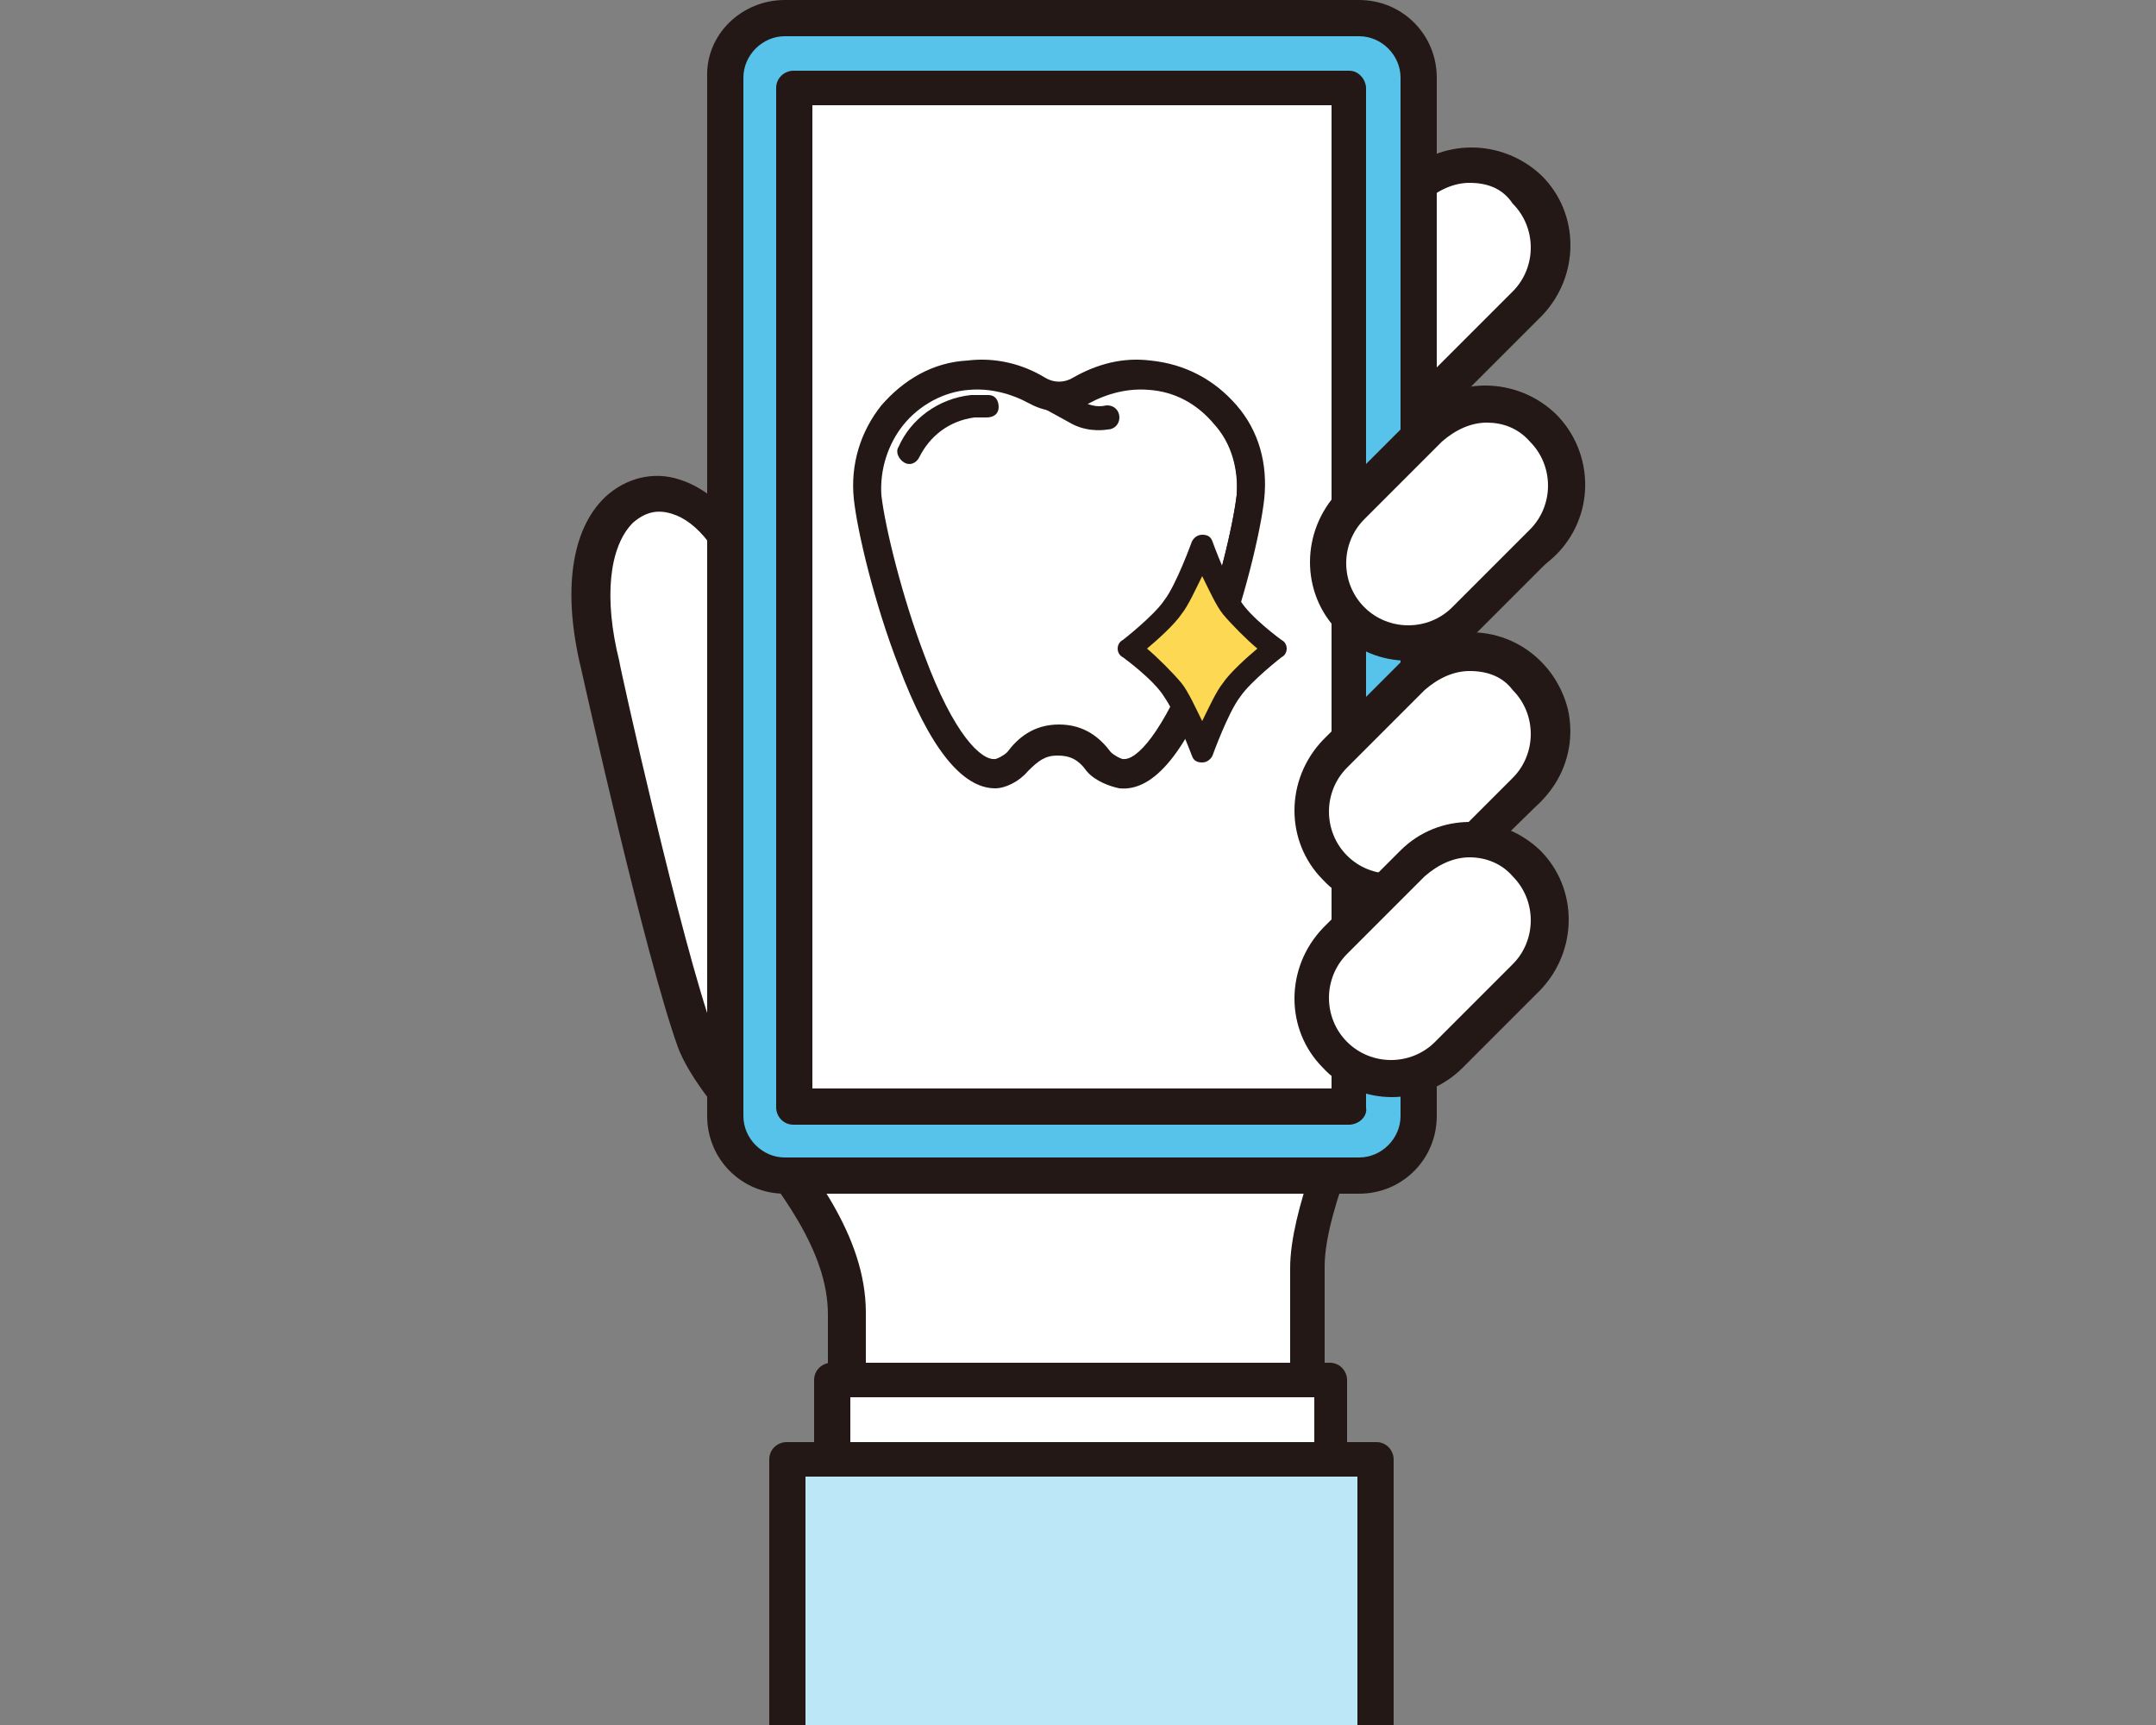 <?xml version="1.0" encoding="utf-8"?>
<!-- Generator: Adobe Illustrator 24.3.0, SVG Export Plug-In . SVG Version: 6.00 Build 0)  -->
<svg version="1.1" id="圖層_1" xmlns="http://www.w3.org/2000/svg" xmlns:xlink="http://www.w3.org/1999/xlink" x="0px" y="0px"
	 viewBox="0 0 125 100" style="enable-background:new 0 0 125 100;" xml:space="preserve">
<rect x="0" y="0" width="125" height="100" fill="#808080" stroke="none"/>
<style type="text/css">
	.st0{fill:#FFFFFF;stroke:#231815;stroke-width:1.513;stroke-linejoin:round;stroke-miterlimit:10;}
	.st1{fill:#BCE7F6;stroke:#231815;stroke-width:1.513;stroke-linejoin:round;stroke-miterlimit:10;}
	.st2{fill:#57C3EA;stroke:#231815;stroke-width:1.513;stroke-linejoin:round;stroke-miterlimit:10;}
	.st3{fill:#06C755;}
	.st4{fill:#FFFFFF;}
	.st5{fill:#FFFFFF;stroke:#231815;stroke-width:2.109;stroke-linecap:round;stroke-linejoin:round;stroke-miterlimit:10;}
	.st6{fill:#FAC03D;stroke:#231815;stroke-width:2.109;stroke-linecap:round;stroke-linejoin:round;stroke-miterlimit:10;}
	.st7{fill:#B0E0DE;stroke:#231815;stroke-width:2.109;stroke-linecap:round;stroke-linejoin:round;stroke-miterlimit:10;}
	.st8{fill:#FCE09E;stroke:#231815;stroke-width:2.109;stroke-linecap:round;stroke-linejoin:round;stroke-miterlimit:10;}
	.st9{fill:none;stroke:#231815;stroke-width:2.109;stroke-linecap:round;stroke-linejoin:round;stroke-miterlimit:10;}
	.st10{fill:#231815;}
	.st11{fill:#BCE7F6;}
	.st12{fill:#57C3EA;}
	.st13{fill-rule:evenodd;clip-rule:evenodd;fill:#FFFFFF;}
	.st14{fill-rule:evenodd;clip-rule:evenodd;fill:#231815;}
	.st15{fill-rule:evenodd;clip-rule:evenodd;fill:#FCD853;}
</style>
<g>
	<g>
		<g>
			<path class="st0" d="M484.6,10274.8c-1.5,0-2.9-1-3.3-2.6c-0.4-1.8,0.7-3.6,2.5-4l4.5-1.1c1.8-0.4,3.6,0.7,4,2.5
				c0.4,1.8-0.7,3.6-2.5,4l-4.5,1.1C485.1,10274.8,484.8,10274.8,484.6,10274.8z"/>
			<path class="st0" d="M485.2,10264.3c-1.6,0-3-1.1-3.3-2.7c-0.4-1.8,0.8-3.6,2.7-3.9l4.5-0.9c1.8-0.4,3.6,0.8,3.9,2.7
				c0.4,1.8-0.8,3.6-2.7,3.9l-4.5,0.9C485.6,10264.2,485.4,10264.3,485.2,10264.3z"/>
			<path class="st0" d="M483.3,10259.2c-0.9,0-1.7-0.3-2.4-1c-1.3-1.3-1.3-3.4,0-4.8l5.8-5.8c1.3-1.3,3.4-1.3,4.8,0
				c1.3,1.3,1.3,3.4,0,4.8l-5.8,5.8C485,10258.8,484.1,10259.2,483.3,10259.2z"/>
			<path class="st0" d="M452.6,10267.6c-2.2-8.5,4.9-9.7,6.5-2.5c1.5,6.8,8.4,11.2,15.9,13.5c7.5,2.4,9.6,6.6,9.6,6.6
				s-2.3,4.8-2.3,7.5c0,2.7,0,12.2,0,12.2h-19.4v-10.3c0-4.6-5.3-8.6-6.3-11.5C455.2,10279.5,452.6,10267.6,452.6,10267.6z"/>
			
				<rect x="462.3" y="10297.6" transform="matrix(-1 -4.485890e-11 4.485890e-11 -1 945.595 20598.486)" class="st0" width="20.9" height="3.4"/>
			<polyline class="st1" points="485.1,10312 485.1,10300.9 460.5,10300.9 460.5,10312 			"/>
			<g>
				<path class="st2" d="M479.6,10240.5h-19.3c-1.4,0-2.5,1.1-2.5,2.5v43.5c0,1.4,1.1,2.5,2.5,2.5h24.1c1.4,0,2.5-1.1,2.5-2.5v-43.5
					c0-1.4-1.1-2.5-2.5-2.5h-2.3H479.6z"/>
				
					<rect x="451" y="10253.1" transform="matrix(-1.836970e-16 1 -1 -1.836970e-16 10737.118 9792.367)" class="st0" width="42.7" height="23.3"/>
			</g>
			<path class="st0" d="M486.5,10266.7c-0.9,0-1.7-0.3-2.4-1c-1.3-1.3-1.3-3.4,0-4.8l3.3-3.3c1.3-1.3,3.4-1.3,4.8,0
				c1.3,1.3,1.3,3.4,0,4.8l-3.3,3.3C488.2,10266.3,487.3,10266.7,486.5,10266.7z"/>
			<path class="st0" d="M485.8,10277.1c-0.9,0-1.7-0.3-2.4-1c-1.3-1.3-1.3-3.4,0-4.8l3.3-3.3c1.3-1.3,3.4-1.3,4.8,0
				c1.3,1.3,1.3,3.4,0,4.8l-3.3,3.3C487.5,10276.7,486.7,10277.1,485.8,10277.1z"/>
			<path class="st0" d="M485.8,10284.9c-0.9,0-1.7-0.3-2.4-1c-1.3-1.3-1.3-3.4,0-4.8l3.3-3.3c1.3-1.3,3.4-1.3,4.8,0
				c1.3,1.3,1.3,3.4,0,4.8l-3.3,3.3C487.5,10284.6,486.7,10284.9,485.8,10284.9z"/>
		</g>
		<g>
			<g>
				<path class="st3" d="M503.9,10237.6c0-14.1-14.1-25.6-31.5-25.6c-17.4,0-31.5,11.5-31.5,25.6c0,12.6,11.2,23.2,26.4,25.2
					c1,0.2,2.4,0.7,2.8,1.6c0.3,0.8,0.2,2,0.1,2.8c0,0-0.4,2.2-0.4,2.7c-0.1,0.8-0.6,3.1,2.7,1.7c3.4-1.4,18.1-10.7,24.8-18.3h0
					C501.7,10248.3,503.9,10243.2,503.9,10237.6z"/>
			</g>
			<g>
				<path class="st4" d="M493.4,10245.7h-8.8h0c-0.3,0-0.6-0.3-0.6-0.6v0v0v-13.7v0v0c0-0.3,0.3-0.6,0.6-0.6h0h8.8
					c0.3,0,0.6,0.3,0.6,0.6v2.2c0,0.3-0.3,0.6-0.6,0.6h-6v2.3h6c0.3,0,0.6,0.3,0.6,0.6v2.2c0,0.3-0.3,0.6-0.6,0.6h-6v2.3h6
					c0.3,0,0.6,0.3,0.6,0.6v2.2C494,10245.4,493.7,10245.7,493.4,10245.7z"/>
				<path class="st4" d="M460.7,10245.7c0.3,0,0.6-0.3,0.6-0.6v-2.2c0-0.3-0.3-0.6-0.6-0.6h-6v-10.9c0-0.3-0.3-0.6-0.6-0.6h-2.2
					c-0.3,0-0.6,0.3-0.6,0.6v13.7v0v0c0,0.3,0.3,0.6,0.6,0.6h0H460.7z"/>
				<path class="st4" d="M466,10230.8h-2.2c-0.3,0-0.6,0.3-0.6,0.6v13.8c0,0.3,0.3,0.6,0.6,0.6h2.2c0.3,0,0.6-0.3,0.6-0.6v-13.8
					C466.6,10231,466.3,10230.8,466,10230.8z"/>
				<path class="st4" d="M481.2,10230.8H479c-0.3,0-0.6,0.3-0.6,0.6v8.2l-6.3-8.5c0,0,0,0,0-0.1c0,0,0,0,0,0c0,0,0,0,0,0
					c0,0,0,0,0,0c0,0,0,0,0,0c0,0,0,0,0,0c0,0,0,0,0,0c0,0,0,0,0,0c0,0,0,0,0,0c0,0,0,0,0,0c0,0,0,0,0,0c0,0,0,0,0,0c0,0,0,0,0,0
					c0,0,0,0,0,0c0,0,0,0,0,0c0,0,0,0,0,0c0,0,0,0,0,0c0,0,0,0,0,0c0,0,0,0,0,0h-2.2c-0.3,0-0.6,0.3-0.6,0.6v13.8
					c0,0.3,0.3,0.6,0.6,0.6h2.2c0.3,0,0.6-0.3,0.6-0.6v-8.2l6.3,8.5c0,0.1,0.1,0.1,0.2,0.2c0,0,0,0,0,0c0,0,0,0,0,0c0,0,0,0,0,0
					c0,0,0,0,0,0c0,0,0,0,0,0c0,0,0,0,0,0c0,0,0,0,0,0c0,0,0,0,0,0c0.1,0,0.1,0,0.2,0h2.2c0.3,0,0.6-0.3,0.6-0.6v-13.8
					C481.8,10231,481.5,10230.8,481.2,10230.8z"/>
			</g>
		</g>
	</g>
	<g>
		<circle class="st5" cx="544.9" cy="10226.2" r="14.2"/>
		<g>
			<path class="st6" d="M544.9,10225.9c-4.3,0-9,0.7-9,11.3c2.5,2,5.6,3.2,9,3.2c3.4,0,6.6-1.2,9-3.2
				C553.9,10226.6,549.2,10225.9,544.9,10225.9z"/>
		</g>
		<path class="st6" d="M549.2,10220.3c0,2.3-1.9,4.2-4.2,4.2c-2.3,0-4.2-1.9-4.2-4.2s1.9-4.2,4.2-4.2
			C547.3,10216.1,549.2,10218,549.2,10220.3z"/>
		<line class="st5" x1="539.5" y1="10233" x2="539.5" y2="10239.3"/>
		<line class="st5" x1="550.1" y1="10233" x2="550.1" y2="10239.3"/>
	</g>
	<g>
		<circle class="st5" cx="544.9" cy="10261.1" r="14.2"/>
		<g>
			<path class="st7" d="M544.9,10260.8c-4.3,0-9,0.7-9,11.3c2.5,2,5.6,3.2,9,3.2c3.4,0,6.6-1.2,9-3.2
				C553.9,10261.5,549.2,10260.8,544.9,10260.8z"/>
		</g>
		<path class="st7" d="M549.2,10255.2c0,2.3-1.9,4.2-4.2,4.2c-2.3,0-4.2-1.9-4.2-4.2s1.9-4.2,4.2-4.2
			C547.3,10251,549.2,10252.9,549.2,10255.2z"/>
		<line class="st5" x1="539.5" y1="10267.9" x2="539.5" y2="10274.2"/>
		<line class="st5" x1="550.1" y1="10267.9" x2="550.1" y2="10274.2"/>
	</g>
	<g>
		<circle class="st5" cx="544.9" cy="10294.5" r="14.2"/>
		<g>
			<path class="st8" d="M544.9,10294.2c-4.3,0-9,0.7-9,11.3c2.5,2,5.6,3.2,9,3.2c3.4,0,6.6-1.2,9-3.2
				C553.9,10294.9,549.2,10294.2,544.9,10294.2z"/>
		</g>
		<path class="st8" d="M549.2,10288.6c0,2.3-1.9,4.2-4.2,4.2c-2.3,0-4.2-1.9-4.2-4.2s1.9-4.2,4.2-4.2
			C547.3,10284.4,549.2,10286.3,549.2,10288.6z"/>
		<line class="st5" x1="539.5" y1="10301.4" x2="539.5" y2="10307.6"/>
		<line class="st5" x1="550.1" y1="10301.4" x2="550.1" y2="10307.6"/>
	</g>
	<polyline class="st9" points="517.4,10294.5 510.6,10294.5 510.6,10226.2 517.4,10226.2 	"/>
	<line class="st9" x1="517.5" y1="10260.4" x2="503.9" y2="10260.4"/>
</g>
<g>
	<g>
		<g>
			<path class="st4" d="M79,48.6c-2.1,0-4-1.4-4.5-3.6c-0.6-2.5,1-5,3.5-5.6l6.2-1.5c2.5-0.6,5,1,5.6,3.5c0.6,2.5-1,5-3.5,5.6
				l-6.2,1.5C79.7,48.5,79.3,48.6,79,48.6z"/>
			<path class="st10" d="M79,49.6c-2.7,0-4.9-1.8-5.5-4.4c-0.7-3.1,1.2-6.1,4.3-6.9l6.2-1.5c3.1-0.7,6.1,1.2,6.9,4.3
				c0.7,3.1-1.2,6.1-4.3,6.9l-6.2,1.5C79.9,49.6,79.4,49.6,79,49.6z M85.2,38.9c-0.3,0-0.5,0-0.8,0.1l-6.2,1.5
				c-1.9,0.5-3.1,2.4-2.7,4.3c0.4,1.9,2.4,3.1,4.3,2.7l6.2-1.5c1.9-0.5,3.1-2.4,2.7-4.3C88.4,40,86.9,38.9,85.2,38.9z"/>
		</g>
		<g>
			<path class="st4" d="M79.9,34c-2.2,0-4.1-1.5-4.6-3.8c-0.5-2.5,1.2-5,3.7-5.5l6.3-1.2c2.5-0.5,5,1.2,5.5,3.7
				c0.5,2.5-1.2,5-3.7,5.5l-6.3,1.2C80.5,33.9,80.2,34,79.9,34z"/>
			<path class="st10" d="M79.9,35c-2.7,0-5.1-1.9-5.6-4.6c-0.3-1.5,0-3,0.9-4.3c0.9-1.3,2.1-2.1,3.6-2.4l6.3-1.2
				c3.1-0.6,6.1,1.4,6.7,4.5c0.6,3.1-1.4,6.1-4.5,6.7L81,34.9C80.6,35,80.2,35,79.9,35z M86.2,24.5c-0.2,0-0.5,0-0.7,0.1l-6.3,1.2
				c-0.9,0.2-1.8,0.7-2.3,1.5c-0.5,0.8-0.7,1.8-0.6,2.7c0.4,1.9,2.3,3.2,4.2,2.9l6.3-1.2c2-0.4,3.2-2.3,2.9-4.2
				C89.4,25.7,87.9,24.5,86.2,24.5z"/>
		</g>
		<g>
			<path class="st4" d="M77.2,26.9c-1.2,0-2.4-0.5-3.3-1.4c-1.8-1.8-1.8-4.8,0-6.6l8.1-8.1c1.8-1.8,4.8-1.8,6.6,0
				c1.8,1.8,1.8,4.8,0,6.6l-8.1,8.1C79.6,26.5,78.4,26.9,77.2,26.9z"/>
			<path class="st10" d="M77.2,28c-1.5,0-3-0.6-4-1.7c-1.1-1.1-1.7-2.5-1.7-4c0-1.5,0.6-3,1.7-4l8.1-8.1c2.2-2.2,5.8-2.2,8.1,0
				c2.2,2.2,2.2,5.8,0,8.1l-8.1,8.1C80.1,27.4,78.7,28,77.2,28z M85.2,10.6c-0.9,0-1.8,0.4-2.6,1.1l-8.1,8.1
				c-0.7,0.7-1.1,1.6-1.1,2.6s0.4,1.9,1.1,2.6c1.4,1.4,3.7,1.4,5.1,0l8.1-8.1c1.4-1.4,1.4-3.7,0-5.1C87.1,10.9,86.2,10.6,85.2,10.6z
				"/>
		</g>
		<g>
			<path class="st4" d="M34.8,38.6c-3-11.8,6.7-13.4,8.9-3.4c2.1,9.4,11.6,15.4,22,18.7C76.1,57.2,79,63.1,79,63.1
				s-3.2,6.7-3.2,10.4s0,16.9,0,16.9H49V76.2c0-6.4-7.3-11.9-8.7-15.8C38.3,55,34.8,38.6,34.8,38.6z"/>
			<path class="st10" d="M75.8,91.5H49c-0.6,0-1-0.5-1-1V76.2c0-3.7-2.8-7.2-5.2-10.3c-1.5-1.9-2.9-3.6-3.5-5.2
				c-1.9-5.3-5.4-21-5.6-21.9c-1.1-4.5-0.6-8.1,1.4-10c1.2-1.1,2.8-1.5,4.3-1c2.5,0.8,4.4,3.4,5.3,7.2C47,45.4,59,50.7,66,52.9
				c10.7,3.4,13.8,9.5,13.9,9.7c0.1,0.3,0.1,0.6,0,0.9c0,0.1-3.1,6.5-3.1,9.9v16.9C76.8,91,76.4,91.5,75.8,91.5z M50.1,89.4h24.7
				V73.5c0-3.3,2.3-8.6,3.1-10.3c-0.9-1.3-4.2-5.7-12.4-8.3c-12.8-4-20.8-11-22.7-19.5c-0.8-3.5-2.5-5.2-3.8-5.6
				c-0.9-0.3-1.6-0.1-2.3,0.5c-1.4,1.4-1.7,4.4-0.8,8c0,0,0,0,0,0c0,0.2,3.6,16.4,5.5,21.6c0.5,1.3,1.8,2.9,3.1,4.6
				c2.5,3.2,5.7,7.1,5.7,11.6V89.4z"/>
		</g>
		<g>
			
				<rect x="48.2" y="80" transform="matrix(-1 -4.486290e-11 4.486290e-11 -1 125.4 164.699)" class="st4" width="28.9" height="4.6"/>
			<path class="st10" d="M77.2,85.7H48.2c-0.6,0-1-0.5-1-1V80c0-0.6,0.5-1,1-1h28.9c0.6,0,1,0.5,1,1v4.6
				C78.2,85.3,77.8,85.7,77.2,85.7z M49.3,83.6h26.9v-2.6H49.3V83.6z"/>
		</g>
		<g>
			<polyline class="st11" points="79.8,100 79.8,84.6 45.6,84.6 45.6,100 			"/>
			<path class="st10" d="M80.8,100h-2.1V85.6H46.7V100h-2.1V84.6c0-0.6,0.5-1,1-1h34.2c0.6,0,1,0.5,1,1V100z"/>
		</g>
		<g>
			<g>
				<path class="st12" d="M72.1,1H45.5C43.5,1,42,2.6,42,4.5v60.2c0,1.9,1.6,3.5,3.5,3.5h33.3c1.9,0,3.5-1.6,3.5-3.5V4.5
					c0-1.9-1.6-3.5-3.5-3.5h-3.2H72.1z"/>
				<path class="st10" d="M78.8,69.2H45.5c-2.5,0-4.5-2-4.5-4.5V4.5C40.9,2,43,0,45.5,0h33.3c2.5,0,4.5,2,4.5,4.5v60.2
					C83.3,67.2,81.3,69.2,78.8,69.2z M45.5,2.1c-1.3,0-2.4,1.1-2.4,2.4v60.2c0,1.3,1.1,2.4,2.4,2.4h33.3c1.3,0,2.4-1.1,2.4-2.4V4.5
					c0-1.3-1.1-2.4-2.4-2.4H45.5z"/>
			</g>
			<g>
				
					<rect x="32.6" y="18.5" transform="matrix(-1.836970e-16 1 -1 -1.836970e-16 96.731 -27.5)" class="st4" width="59.1" height="32.2"/>
				<path class="st10" d="M78.2,65.2H46c-0.6,0-1-0.5-1-1V5.1c0-0.6,0.5-1,1-1h32.2c0.3,0,0.5,0.1,0.7,0.3c0.2,0.2,0.3,0.5,0.3,0.7
					l0,59.1C79.3,64.7,78.8,65.2,78.2,65.2z M47.1,63.1h30.1l0-57H47.1V63.1z"/>
			</g>
		</g>
		<g>
			<path class="st4" d="M81.6,37.3c-1.2,0-2.4-0.5-3.3-1.4c-1.8-1.8-1.8-4.8,0-6.6l4.5-4.5c1.8-1.8,4.8-1.8,6.6,0
				c1.8,1.8,1.8,4.8,0,6.6l-4.5,4.5C84,36.8,82.8,37.3,81.6,37.3z"/>
			<path class="st10" d="M81.6,38.3c-1.5,0-3-0.6-4-1.7c-2.2-2.2-2.2-5.8,0-8.1l4.5-4.5c2.2-2.2,5.8-2.2,8.1,0
				c2.2,2.2,2.2,5.8,0,8.1l-4.5,4.5C84.6,37.7,83.2,38.3,81.6,38.3z M86.2,24.5c-0.9,0-1.8,0.4-2.6,1.1l-4.5,4.5
				c-1.4,1.4-1.4,3.7,0,5.1c1.4,1.4,3.7,1.4,5.1,0l4.5-4.5c1.4-1.4,1.4-3.7,0-5.1C88,24.8,87.1,24.5,86.2,24.5z"/>
		</g>
		<g>
			<path class="st4" d="M80.7,51.7c-1.2,0-2.4-0.5-3.3-1.4c-1.8-1.8-1.8-4.8,0-6.6l4.5-4.5c1.8-1.8,4.8-1.8,6.6,0
				c1.8,1.8,1.8,4.8,0,6.6L84,50.3C83.1,51.2,81.9,51.7,80.7,51.7z"/>
			<path class="st10" d="M80.7,52.7c-1.5,0-3-0.6-4-1.7c-2.2-2.2-2.2-5.8,0-8.1l4.5-4.5c2.2-2.2,5.8-2.2,8.1,0
				c2.2,2.2,2.2,5.8,0,8.1L84.7,51C83.7,52.1,82.2,52.7,80.7,52.7z M85.2,38.9c-0.9,0-1.8,0.4-2.6,1.1l-4.5,4.5
				c-1.4,1.4-1.4,3.7,0,5.1c1.4,1.4,3.7,1.4,5.1,0l4.5-4.5c1.4-1.4,1.4-3.7,0-5.1C87.1,39.2,86.2,38.9,85.2,38.9z"/>
		</g>
		<g>
			<path class="st4" d="M80.7,62.5c-1.2,0-2.4-0.5-3.3-1.4c-1.8-1.8-1.8-4.8,0-6.6l4.5-4.5c1.8-1.8,4.8-1.8,6.6,0
				c1.8,1.8,1.8,4.8,0,6.6L84,61.1C83.1,62.1,81.9,62.5,80.7,62.5z"/>
			<path class="st10" d="M80.7,63.6c-1.5,0-3-0.6-4-1.7c-2.2-2.2-2.2-5.8,0-8.1l4.5-4.5c2.2-2.2,5.8-2.2,8.1,0
				c2.2,2.2,2.2,5.8,0,8.1l-4.5,4.5C83.7,63,82.2,63.6,80.7,63.6z M85.2,49.7c-0.9,0-1.8,0.4-2.6,1.1l-4.5,4.5
				c-1.4,1.4-1.4,3.7,0,5.1c1.4,1.4,3.7,1.4,5.1,0l4.5-4.5c1.4-1.4,1.4-3.7,0-5.1C87.1,50.1,86.2,49.7,85.2,49.7z"/>
		</g>
	</g>
	<g>
		<g>
			<path class="st13" d="M60.2,22.6c0.8,0.5,1.7,0.5,2.5,0c1.2-0.7,2.5-1.1,4-0.9c3.6,0.3,6.2,3.5,5.9,7.1
				c-0.3,3.6-3.9,16.4-7.5,16.1c-0.3,0-0.9-0.3-1.3-0.7c-0.6-0.8-1.3-1.3-2.3-1.3c-1,0-1.7,0.5-2.3,1.3c-0.3,0.4-1,0.7-1.3,0.7
				c-3.6,0.3-7.1-12.5-7.5-16.1c-0.3-3.6,2.3-6.8,5.9-7.1C57.6,21.5,59,21.8,60.2,22.6L60.2,22.6z"/>
			<path class="st10" d="M57.7,45.7c-1.9,0-3.8-2.3-5.6-7.1c-1.4-3.6-2.4-7.8-2.6-9.7c-0.2-2,0.4-3.9,1.6-5.4c1.3-1.5,3-2.5,5-2.6
				c1.6-0.2,3.2,0.2,4.5,1l0,0c0.5,0.3,1.1,0.3,1.6,0c1.4-0.8,2.9-1.2,4.5-1c2,0.2,3.7,1.1,5,2.6c1.3,1.5,1.8,3.4,1.6,5.4
				c-0.2,1.9-1.2,6.1-2.6,9.7c-1.9,5-3.8,7.3-5.8,7.1c-0.5-0.1-1.4-0.4-1.9-1c-0.5-0.7-1-0.9-1.7-0.9c-0.7,0-1.1,0.3-1.7,0.9
				c-0.5,0.6-1.3,1-1.9,1C57.8,45.7,57.7,45.7,57.7,45.7z M61.4,42c1.5,0,2.4,0.8,3,1.6c0.2,0.2,0.6,0.4,0.7,0.4
				c0.8,0.1,2.3-1.5,4.1-6c1.3-3.4,2.3-7.5,2.5-9.3c0.1-1.5-0.3-3-1.3-4.1c-1-1.2-2.3-1.9-3.8-2c-1.2-0.1-2.4,0.2-3.5,0.8
				c-1,0.6-2.3,0.6-3.4,0l0,0c-1.1-0.6-2.3-0.9-3.5-0.8c-1.5,0.1-2.9,0.9-3.8,2s-1.4,2.6-1.3,4.1c0.2,1.8,1.2,5.9,2.5,9.3
				c1.7,4.6,3.3,6.1,4.1,6c0.1,0,0.5-0.2,0.7-0.4C59,42.8,59.9,42,61.4,42z"/>
		</g>
		<path class="st14" d="M56.1,21c-3.9,0.4-6.8,3.9-6.5,7.8c0.2,2.6,2.1,9.8,4.5,13.7c0.6,1.1,1.3,2,2,2.4c0.6,0.4,1.2,0.6,1.7,0.5
			c0.4,0,1.3-0.4,1.7-1c0,0,0,0,0,0c0.5-0.6,1-1,1.8-1c0.8,0,1.3,0.4,1.8,1c0,0,0,0,0,0c0.5,0.6,1.3,0.9,1.7,1
			c0.6,0.1,1.2-0.1,1.7-0.5c0.7-0.5,1.4-1.4,2-2.4c2.3-4,4.2-11.2,4.5-13.7c0.4-3.9-2.5-7.4-6.5-7.8c-1.6-0.2-3.1,0.2-4.4,1
			c-0.5,0.3-1.2,0.3-1.8,0l0,0l0,0l0,0C59.3,21.2,57.7,20.8,56.1,21L56.1,21z M59.8,23.1C59.8,23.1,59.8,23.1,59.8,23.1
			c-1-0.6-2.3-0.9-3.6-0.8c-3.2,0.3-5.6,3.2-5.3,6.4c0.2,2.5,2,9.4,4.3,13.2c0.5,0.8,0.9,1.4,1.4,1.8c0.4,0.3,0.7,0.5,1.1,0.5
			c0.2,0,0.6-0.2,0.8-0.5c0.8-1,1.6-1.5,2.8-1.5c1.2,0,2.1,0.5,2.8,1.5c0.2,0.3,0.6,0.5,0.8,0.5c0.4,0,0.7-0.2,1.1-0.5
			c0.5-0.4,0.9-1.1,1.4-1.8c2.3-3.8,4-10.7,4.3-13.2c0.3-3.2-2-6.1-5.3-6.4c-1.3-0.1-2.5,0.2-3.6,0.8c0,0,0,0,0,0
			c-0.1,0-0.1,0.1-0.2,0.1c0.1,0,0.1,0.1,0.2,0.1c0.8,0.4,1.2,0.2,1.4,0.2c0.4,0,0.7,0.3,0.7,0.7c0,0.4-0.3,0.7-0.7,0.7c0,0,0,0,0,0
			s-1,0.2-2-0.3c-0.9-0.5-2-1.1-2.4-1.3C59.9,23.2,59.9,23.1,59.8,23.1L59.8,23.1L59.8,23.1L59.8,23.1z M53.3,26.5
			c0.6-1.2,1.7-2.1,3.2-2.3c0.2,0,0.5,0,0.7,0c0.4,0,0.7-0.2,0.7-0.6c0-0.4-0.2-0.7-0.6-0.7c-0.3,0-0.6,0-1,0
			c-1.9,0.2-3.5,1.4-4.2,3c-0.2,0.3,0,0.7,0.3,0.9C52.7,27,53.1,26.9,53.3,26.5L53.3,26.5z"/>
		<path class="st15" d="M69.7,31.6c0,0-1,2.6-1.7,3.6c-0.7,1-2.5,2.4-2.5,2.4S67.3,39,68,40c0.7,1,1.7,3.6,1.7,3.6s1-2.6,1.7-3.6
			c0.7-1,2.5-2.4,2.5-2.4s-1.9-1.4-2.5-2.4C70.7,34.2,69.7,31.6,69.7,31.6L69.7,31.6z"/>
		<path class="st14" d="M70.3,31.4C70.2,31.1,70,31,69.7,31c-0.3,0-0.5,0.2-0.6,0.4c0,0-0.9,2.5-1.6,3.4c-0.6,0.9-2.4,2.3-2.4,2.3
			c-0.2,0.1-0.3,0.3-0.3,0.5c0,0.2,0.1,0.4,0.3,0.5c0,0,1.8,1.3,2.4,2.3c0.7,1,1.6,3.4,1.6,3.4c0.1,0.3,0.3,0.4,0.6,0.4
			c0.3,0,0.5-0.2,0.6-0.4c0,0,0.9-2.5,1.6-3.4c0.6-0.9,2.4-2.3,2.4-2.3c0.2-0.1,0.3-0.3,0.3-0.5c0-0.2-0.1-0.4-0.3-0.5
			c0,0-1.8-1.3-2.4-2.3C71.2,33.9,70.3,31.4,70.3,31.4L70.3,31.4z M69.7,33.4c0.4,0.8,0.8,1.7,1.2,2.2c0.5,0.6,1.4,1.5,2,2
			c-0.6,0.5-1.6,1.4-2,2c-0.4,0.5-0.8,1.4-1.2,2.2c-0.4-0.8-0.8-1.7-1.2-2.2c-0.5-0.6-1.4-1.5-2-2c0.6-0.5,1.6-1.4,2-2
			C68.9,35.1,69.3,34.2,69.7,33.4L69.7,33.4L69.7,33.4z"/>
	</g>
</g>
</svg>
